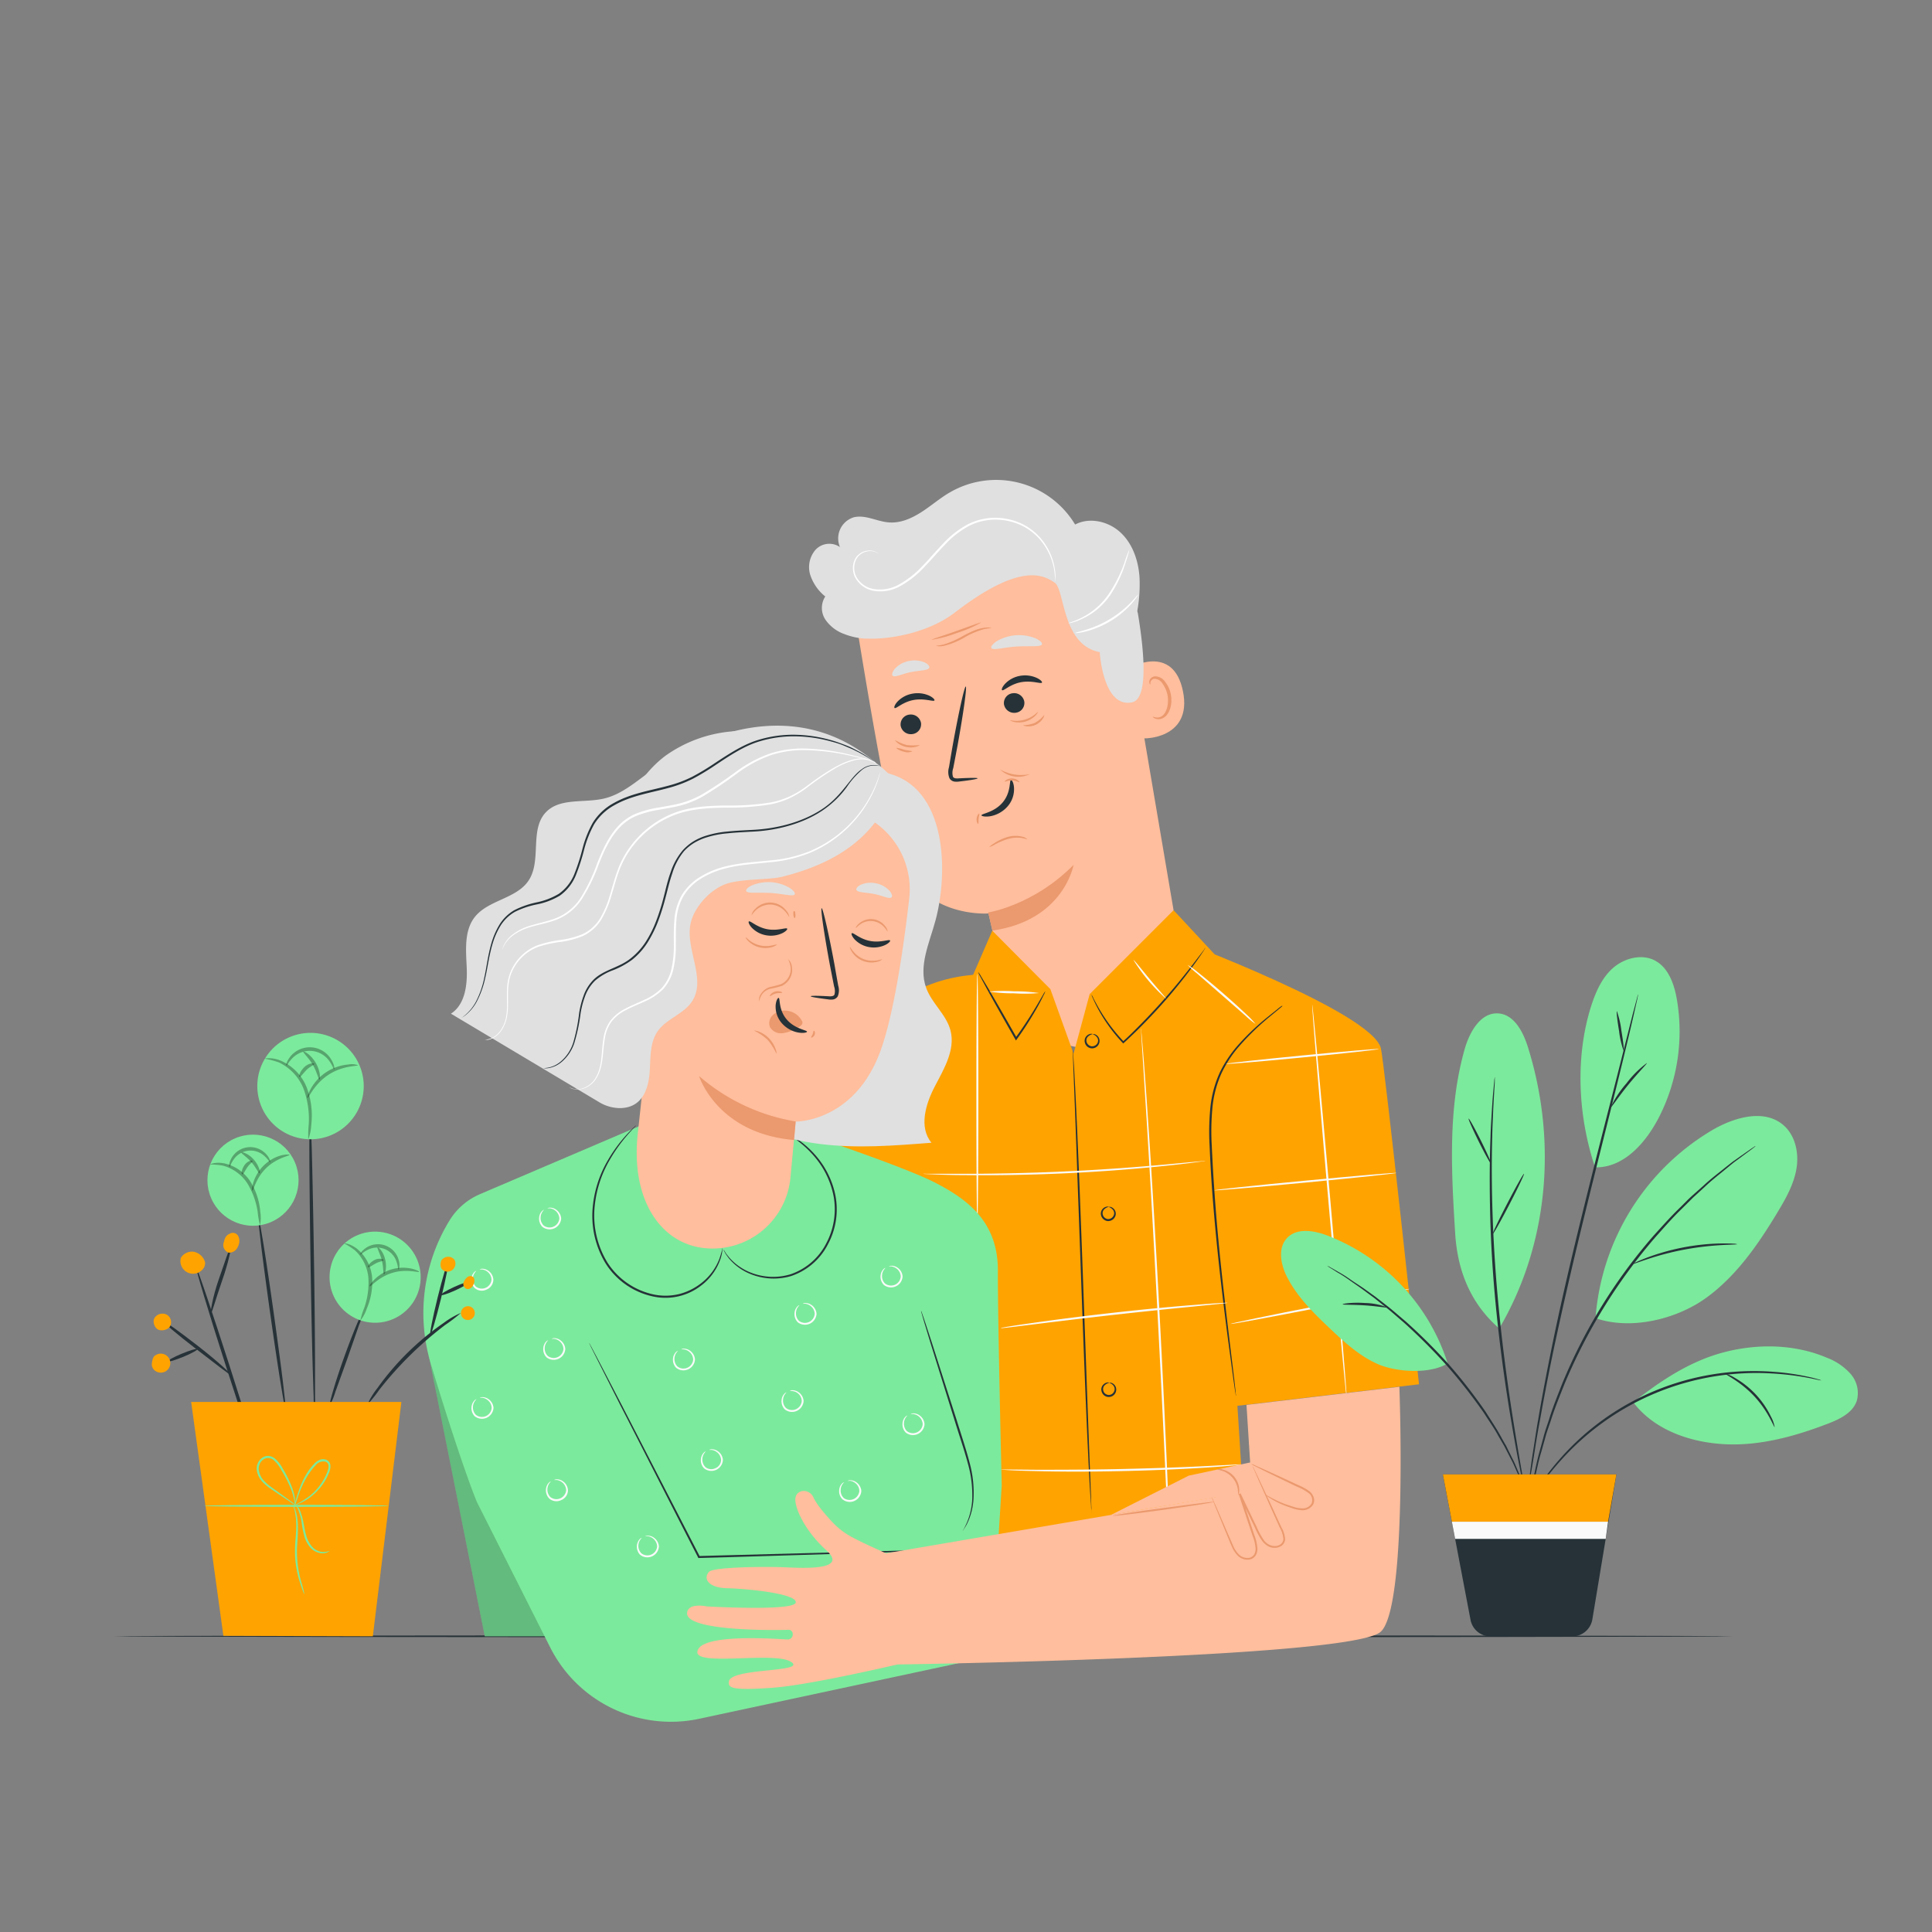 <?xml version="1.0" encoding="UTF-8"?>
<svg xmlns="http://www.w3.org/2000/svg" xmlns:xlink="http://www.w3.org/1999/xlink" xmlns:svgjs="http://svgjs.com/svgjs" id="SvgjsSvg1970" width="288" height="288" version="1.1">
  <rect width="100%" height="100%" fill="#808080" stroke="none"/>
  <defs id="SvgjsDefs1971"></defs>
  <g id="SvgjsG1972">
    <svg xmlns="http://www.w3.org/2000/svg" viewBox="0 0 500 500" width="288" height="288">
      <path fill="#263238" d="M448.48,423.47c0,.14-93.79.26-209.47.26s-209.49-.12-209.49-.26,93.77-.26,209.49-.26S448.48,423.33,448.48,423.47Z" class="color263238 svgShape"></path>
      <path fill="#ffbe9d" d="M286.08,270.94h0a23.22,23.22,0,0,1-26.44-17.73c-2-8.76-3.81-16.81-3.81-16.81s-18.84,1.46-23.35-16.66-11.19-60.58-11.19-60.58h0a64.86,64.86,0,0,1,65.33-7l3.18,1.44,15.37,90.52A23.21,23.21,0,0,1,286.08,270.94Z" class="colorffbe9d svgShape"></path>
      <path fill="#eb996e" d="M255.74,236.14s11.7-1.77,22.1-12.31c0,0-2.52,14.39-21,17Z" class="coloreb996e svgShape"></path>
      <path fill="#ffbe9d" d="M292,173c.28-.2,11.61-6.63,14.15,5.89S295.59,191.32,295.5,191,292,173,292,173Z" class="colorffbe9d svgShape"></path>
      <path fill="#eb996e" d="M298.36,185.45c.05,0,.25.11.65.2a2.22,2.22,0,0,0,1.64-.29c1.22-.75,1.91-3.08,1.52-5.35a7.37,7.37,0,0,0-1.25-3,2.6,2.6,0,0,0-2-1.34,1.13,1.13,0,0,0-1.17.86c-.1.38,0,.62,0,.65s-.31-.15-.31-.69a1.37,1.37,0,0,1,.33-.88,1.69,1.69,0,0,1,1.14-.57,3.15,3.15,0,0,1,2.67,1.48,7.48,7.48,0,0,1,1.46,3.34c.43,2.54-.38,5.16-2.09,6a2.4,2.4,0,0,1-2.06.07C298.44,185.75,298.32,185.48,298.36,185.45Z" class="coloreb996e svgShape"></path>
      <path fill="#263238" d="M233.09 187.81a2.67 2.67 0 003 2.17 2.55 2.55 0 002.27-2.86 2.67 2.67 0 00-3-2.18A2.56 2.56 0 00233.09 187.81zM231.52 183.23c.38.28 2.1-1.56 4.92-2.07s5.15.51 5.39.11c.12-.18-.32-.74-1.34-1.23a7.34 7.34 0 00-4.4-.51 7 7 0 00-3.84 2.07C231.51 182.43 231.33 183.1 231.52 183.23zM259.83 182.28a2.67 2.67 0 003 2.18 2.55 2.55 0 002.26-2.87 2.67 2.67 0 00-3-2.18A2.56 2.56 0 00259.83 182.28zM259.34 178.62c.39.28 2.1-1.56 4.93-2.07s5.15.51 5.39.11c.12-.18-.32-.74-1.35-1.22a7.32 7.32 0 00-4.39-.52 7 7 0 00-3.84 2.08C259.33 177.82 259.15 178.5 259.34 178.62zM253 201.43c0-.16-1.82-.14-4.73 0-.73.06-1.44.05-1.65-.42a3.74 3.74 0 01.08-2.23q.54-2.79 1.12-5.88c1.51-8.35 2.46-15.17 2.12-15.23s-1.83 6.67-3.34 15q-.54 3.09-1 5.89a4.24 4.24 0 00.15 2.9 1.83 1.83 0 001.38.83 5 5 0 001.25-.05C251.22 201.91 253 201.6 253 201.43zM261.64 201.85c-.47.06.09 3.12-2.12 5.78S254 210.55 254 211c0 .2.84.46 2.22.25a7.8 7.8 0 004.61-2.63 6.77 6.77 0 001.59-4.81C262.33 202.49 261.84 201.79 261.64 201.85z" class="color263238 svgShape"></path>
      <path fill="#e0e0e0" d="M256.57 167.7c.42.72 3.16-.17 6.55-.38s6.23.19 6.54-.58c.13-.36-.47-1-1.68-1.54a11.38 11.38 0 00-10 .73C256.88 166.64 256.38 167.36 256.57 167.7zM231 174.87c.62.55 2.44-.48 4.77-.94s4.39-.37 4.72-1.12c.14-.36-.29-.95-1.26-1.4a6.83 6.83 0 00-4.08-.33 6.69 6.69 0 00-3.57 2C230.91 173.89 230.76 174.6 231 174.87z" class="colore0e0e0 svgShape"></path>
      <path fill="#e0e0e0" d="M209.69,148.78a6.85,6.85,0,0,1,1.38-6.51,4.88,4.88,0,0,1,6.31-.69,5.71,5.71,0,0,1,3.56-7.7c3-.74,5.93,1.05,9,1.31s5.88-1,8.39-2.58,4.77-3.58,7.34-5.09a23.86,23.86,0,0,1,32.57,8.23c3.78-2,8.72-.81,11.83,2.13s4.56,7.3,4.84,11.56a39,39,0,0,1-.57,8.63c0,.23.11.46.15.7,1.68,10.13,2.73,22.19-1.56,23-7.49,1.51-8.32-13-8.32-13-9.87-1.86-9-16.29-11.68-18s-8.41-5.64-25.87,7.79c-6.78,5.21-16.76,6.93-22.42,6.71H224l-.17,0a17.65,17.65,0,0,1-5.33-1.18,10,10,0,0,1-4.92-3.78,5.46,5.46,0,0,1,0-5.94A11.91,11.91,0,0,1,209.69,148.78Z" class="colore0e0e0 svgShape"></path>
      <path fill="#ffffff" d="M292.26 142.22a4.38 4.38 0 01-.22 1c-.18.64-.44 1.56-.83 2.67a31.78 31.78 0 01-4 8.29 18.23 18.23 0 01-3.5 3.73 17.65 17.65 0 01-3.55 2.2 15.23 15.23 0 01-2.63 1 3.23 3.23 0 01-1 .18c0-.09 1.41-.41 3.49-1.47a18.83 18.83 0 006.79-5.9 36.53 36.53 0 004.13-8.11A36.15 36.15 0 01292.26 142.22zM294.57 153.89s-.11.26-.39.67a17.89 17.89 0 01-1.31 1.65 23.44 23.44 0 01-5.33 4.44 24 24 0 01-6.38 2.73 17 17 0 01-2.06.41c-.5.06-.77.08-.78 0s1.06-.28 2.74-.81A27.53 27.53 0 00292.6 156C293.83 154.7 294.5 153.84 294.57 153.89zM227.46 143.33s-.23-.17-.71-.4a3.89 3.89 0 00-2.26-.24 4 4 0 00-2.86 2 5 5 0 000 4.6 6.33 6.33 0 004.61 3.17 10.08 10.08 0 006.48-1.23 24.27 24.27 0 005.88-4.61c1.84-1.86 3.59-4 5.54-6a24.25 24.25 0 016.47-5 15.59 15.59 0 017.46-1.61 16.17 16.17 0 016.7 1.69 15.2 15.2 0 014.7 3.76 16 16 0 013.53 7.88 10.85 10.85 0 01.06 3.19 22.45 22.45 0 00-.26-3.15 16.07 16.07 0 00-3.61-7.68 14.92 14.92 0 00-4.62-3.61 15.79 15.79 0 00-6.52-1.6 15.07 15.07 0 00-7.21 1.59 24 24 0 00-6.33 4.93c-1.93 2-3.68 4.09-5.54 6a25 25 0 01-6 4.68 10.57 10.57 0 01-6.78 1.23 6.72 6.72 0 01-4.86-3.44 5.34 5.34 0 010-4.9 4.22 4.22 0 013.09-2.06 3.82 3.82 0 012.34.35A2.23 2.23 0 01227.46 143.33z" class="colorfff svgShape"></path>
      <path fill="#eb996e" d="M268.62 184.21c.05 0-.14.47-.66 1a6 6 0 01-5.46 1.64c-.74-.17-1.14-.42-1.12-.48a7.78 7.78 0 007.24-2.18zM270.23 185.06c.06 0 0 .4-.34.92a4.5 4.5 0 01-4.11 2c-.61-.06-.95-.24-.94-.3a8.6 8.6 0 003-.61A8.49 8.49 0 00270.23 185.06zM238 192.8c0 .06-.3.28-.91.46a5.52 5.52 0 01-2.47.07 5.41 5.41 0 01-2.26-1c-.51-.39-.73-.72-.68-.77a13 13 0 003 1.26A13.15 13.15 0 00238 192.8zM236.07 194.47a3 3 0 01-2.16.06c-1.19-.26-2-.87-1.92-1a9.83 9.83 0 012 .49C235.13 194.28 236.06 194.32 236.07 194.47zM263.82 202.42c-.1.11-.83-.41-1.87-.44s-1.81.41-1.9.29.11-.25.44-.46a2.81 2.81 0 011.48-.35 2.75 2.75 0 011.44.47C263.73 202.16 263.86 202.37 263.82 202.42zM266.54 200.34a6.84 6.84 0 01-7.73-1.21 11.09 11.09 0 007.73 1.21zM253.14 213.21c-.13 0-.48-.56-.39-1.38s.57-1.35.68-1.27-.09.63-.16 1.32S253.28 213.16 253.14 213.21zM265.88 217.21c0 .07-.57-.19-1.49-.34a8.48 8.48 0 00-3.57.27 18.5 18.5 0 00-3.37 1.43 5.26 5.26 0 01-1.41.63c0-.06.42-.43 1.23-.95a13 13 0 013.41-1.61 7.28 7.28 0 013.79-.13A2.69 2.69 0 01265.88 217.21zM256.55 162.53c0 .1-.86 0-2.16.37a21.3 21.3 0 00-4.85 2.11 19.76 19.76 0 01-5 2.07 5.08 5.08 0 01-2.25.09c0-.1.86-.08 2.16-.45a24.33 24.33 0 004.83-2.17c.92-.5 1.82-.94 2.67-1.3a10.7 10.7 0 012.34-.71 5.76 5.76 0 01.94-.12 3.35 3.35 0 01.71 0C256.35 162.46 256.56 162.49 256.55 162.53zM253.91 161.11a30.55 30.55 0 01-6.24 2.69 31.52 31.52 0 01-6.56 1.77c0-.15 2.86-1 6.39-2.26S253.85 161 253.91 161.11z" class="coloreb996e svgShape"></path>
      <path fill="#ffa300" d="M305,243.33s49.9,18.6,52.36,27.92c.89,3.38,9.88,87,9.88,87l-47,5.57,3.76,59.64-63.09,0H213.53v-134S220,255,251.84,252.29c3.85-.33,26,20.39,26,20.39Z" class="color455a64 svgShape"></path>
      <polygon fill="#ffa300" points="277.84 272.68 282.01 257.27 303.72 235.56 314.33 246.97 292 276.45 277.84 272.68" class="color455a64 svgShape"></polygon>
      <polyline fill="#ffa300" points="251.84 252.29 256.8 240.86 271.84 256 277.84 272.68 263.82 276.45 249.17 253.68" class="color455a64 svgShape"></polyline>
      <path fill="#263238" d="M311.94 245.3s-.07.15-.23.42-.46.7-.76 1.16c-.67 1-1.66 2.41-2.95 4.13a137 137 0 01-10.87 12.76c-2.14 2.24-4.27 4.3-6.26 6.12l-.17.17-.17-.18a42 42 0 01-6.32-8.72c-.63-1.17-1.08-2.12-1.36-2.78a6.14 6.14 0 01-.39-1 5.1 5.1 0 01.53 1c.33.64.81 1.56 1.47 2.7a46.22 46.22 0 006.42 8.54h-.34c2-1.83 4.08-3.9 6.22-6.13a161.19 161.19 0 0010.94-12.63c1.33-1.68 2.36-3.07 3.09-4l.83-1.1C311.82 245.41 311.93 245.28 311.94 245.3zM253.13 251.55a6 6 0 01.76 1.12l1.89 3.15c1.57 2.68 3.72 6.39 6.06 10.5l1.34 2.35-.43 0c2.41-3.3 4.32-6.35 5.64-8.57.61-1.05 1.13-1.92 1.53-2.62a5.29 5.29 0 01.6-.94 4.38 4.38 0 01-.43 1c-.31.65-.78 1.57-1.4 2.71a85.35 85.35 0 01-5.53 8.7l-.23.33-.2-.35-1.34-2.35c-2.34-4.12-4.44-7.85-5.93-10.57l-1.75-3.24A7.09 7.09 0 01253.13 251.55zM282.46 391.43a1.44 1.44 0 010-.31c0-.23-.05-.53-.08-.91 0-.83-.13-2-.22-3.5-.19-3-.42-7.45-.67-12.89-.51-10.89-1.09-25.94-1.69-42.56s-1.14-31.65-1.54-42.57c-.21-5.42-.38-9.82-.5-12.9-.05-1.5-.1-2.67-.13-3.51 0-.38 0-.68 0-.91a1.43 1.43 0 010-.31 1.44 1.44 0 010 .31c0 .23.05.53.08.91.05.83.13 2 .23 3.5.18 3 .41 7.45.66 12.89.51 10.89 1.09 25.94 1.69 42.57s1.14 31.64 1.54 42.56c.21 5.42.38 9.82.5 12.9.05 1.5.1 2.67.13 3.51 0 .38 0 .68 0 .91A1.43 1.43 0 01282.46 391.43zM331.93 260.31s-.06.08-.2.2l-.62.53-2.42 2a67 67 0 00-8.27 8.05 31 31 0 00-4.3 6.67 28.23 28.23 0 00-2.33 8.76 66.05 66.05 0 00-.18 10.1c.16 3.52.36 7.15.62 10.87 1 14.9 2.65 28.32 3.8 38 .58 4.83 1.06 8.75 1.39 11.5.15 1.33.27 2.38.35 3.13 0 .34.06.61.08.82a.86.86 0 010 .28 1 1 0 01-.06-.27c0-.21-.08-.48-.13-.81-.11-.75-.26-1.8-.45-3.12-.38-2.75-.9-6.67-1.55-11.49-1.25-9.7-2.91-23.13-4-38-.26-3.73-.46-7.37-.61-10.89a64.44 64.44 0 01.21-10.17 28.61 28.61 0 012.42-8.9 31.63 31.63 0 014.4-6.72 63 63 0 018.43-8c1.07-.86 1.91-1.51 2.48-2l.66-.49zM287 312.35s.16-.06.44 0a1.83 1.83 0 011 .73 1.8 1.8 0 01.13 1.83 2 2 0 01-1.95 1.1 2 2 0 01-1.67-1.49 1.83 1.83 0 011.6-2.26c.29 0 .44.05.44.08a2.45 2.45 0 00-1.27.68 1.43 1.43 0 00-.31 1.37 1.54 1.54 0 001.27 1.1 1.56 1.56 0 001.47-.81 1.39 1.39 0 000-1.4C287.63 312.5 286.94 312.43 287 312.35zM282.84 267.64s.16-.06.44 0a1.84 1.84 0 011.1 2.55 1.92 1.92 0 01-3.62-.38 1.78 1.78 0 01.5-1.76 1.88 1.88 0 011.1-.51c.29 0 .44.05.44.08a2.61 2.61 0 00-1.27.69 1.42 1.42 0 00-.31 1.37 1.57 1.57 0 001.27 1.1A1.6 1.6 0 00284 270a1.44 1.44 0 000-1.41C283.49 267.79 282.8 267.72 282.84 267.64zM287.16 357.87s.16-.07.44 0a1.84 1.84 0 011.1 2.55 1.92 1.92 0 01-3.62-.38 1.76 1.76 0 01.5-1.75 1.84 1.84 0 011.1-.52c.29 0 .44.05.44.08a2.57 2.57 0 00-1.27.69 1.4 1.4 0 00-.31 1.37 1.47 1.47 0 002.74.29 1.41 1.41 0 000-1.41C287.81 358 287.12 358 287.16 357.87z" class="color263238 svgShape"></path>
      <path fill="#fafafa" d="M364.88 333.56c0 .14-10.35 2.29-23.18 4.8s-23.25 4.42-23.28 4.28 10.35-2.29 23.18-4.8S364.85 333.42 364.88 333.56zM361.45 303.55c0 .14-10.54 1.26-23.58 2.5s-23.62 2.14-23.63 2 10.54-1.26 23.58-2.5S361.44 303.41 361.45 303.55zM356.91 271.49c0 .14-8.85 1.12-19.8 2.18s-19.85 1.8-19.86 1.66 8.85-1.12 19.81-2.18S356.9 271.34 356.91 271.49z" class="colorfafafa svgShape"></path>
      <path fill="#fafafa" d="M348.51 361.67c-.15 0-2.26-22.73-4.72-50.79s-4.33-50.82-4.19-50.83 2.25 22.72 4.71 50.79S348.65 361.65 348.51 361.67zM312 300.42a5.57 5.57 0 01-.73.13l-2.12.29c-1.84.25-4.5.56-7.8.9-6.59.69-15.72 1.46-25.83 1.92s-19.27.54-25.9.46c-3.31 0-6-.11-7.84-.18l-2.14-.1a4.89 4.89 0 01-.74-.06 4 4 0 01.75 0h10c6.62 0 15.77-.15 25.87-.61s19.22-1.17 25.82-1.77l7.81-.73 2.13-.19A3.45 3.45 0 01312 300.42zM317.68 337.18a2.59 2.59 0 01-.6.1l-1.71.19-6.3.64c-5.32.52-12.66 1.26-20.77 2.17s-15.43 1.8-20.74 2.46l-6.28.77-1.71.19a3.83 3.83 0 01-.6 0 2.11 2.11 0 01.58-.14l1.7-.29c1.48-.24 3.62-.56 6.26-.93 5.3-.76 12.62-1.71 20.74-2.62s15.46-1.59 20.79-2c2.67-.22 4.82-.38 6.32-.47l1.72-.09A2.3 2.3 0 01317.68 337.18zM321.25 379a3 3 0 01-.63.1l-1.8.19c-1.57.15-3.84.34-6.66.52-5.62.37-13.4.72-22 .91s-16.38.17-22 0c-2.82-.05-5.09-.14-6.67-.22l-1.81-.12a2.91 2.91 0 01-.63-.07 2.63 2.63 0 01.64 0h1.81l6.67.06c5.63 0 13.41 0 22-.19s16.36-.48 22-.76l6.66-.35 1.81-.09A2.6 2.6 0 01321.25 379z" class="colorfafafa svgShape"></path>
      <path fill="#fafafa" d="M303.46 425.59a2.64 2.64 0 010-.41c0-.3 0-.7-.06-1.21 0-1.09-.1-2.65-.18-4.65-.17-4.06-.4-9.89-.69-17.09-.59-14.43-1.52-34.36-2.65-56.37s-2.27-41.93-3.15-56.35c-.46-7.19-.82-13-1.08-17.07-.13-2-.22-3.55-.29-4.64 0-.51-.05-.91-.07-1.21a2.12 2.12 0 010-.41 2.26 2.26 0 01.06.41c0 .29.06.69.11 1.2.09 1.09.22 2.65.39 4.64.32 4 .76 9.85 1.24 17.06 1 14.41 2.17 34.33 3.31 56.35s2 41.94 2.5 56.38c.26 7.21.43 13.06.52 17.09 0 2 .07 3.56.09 4.66 0 .51 0 .91 0 1.21A1.85 1.85 0 01303.46 425.59zM252.94 316.38c-.15 0-.26-14.4-.26-32.17s.11-32.17.26-32.17.26 14.4.26 32.17S253.08 316.38 252.94 316.38zM301.75 258.44a45.2 45.2 0 01-8.41-10c.12-.09 1.92 2.2 4.24 5S301.85 258.33 301.75 258.44zM324.93 265a21.53 21.53 0 01-2.64-2.17l-6.2-5.41L309.86 252a24.76 24.76 0 01-2.52-2.3 21 21 0 012.76 2c1.65 1.31 3.9 3.16 6.33 5.27s4.58 4.07 6.11 5.53A21.52 21.52 0 01324.93 265zM268.93 257a40.38 40.38 0 01-6.48.07 40.43 40.43 0 01-6.47-.45 41.83 41.83 0 016.48-.07A41.87 41.87 0 01268.93 257z" class="colorfafafa svgShape"></path>
      <polygon fill="#7cea9c" points="111.07 351.27 125.46 423.47 153.55 423.47 111.07 351.27" class="colorff725e svgShape"></polygon>
      <polygon points="111.07 351.27 125.46 423.47 153.55 423.47 111.07 351.27" opacity=".2" fill="#000000" class="color000 svgShape"></polygon>
      <path fill="#7cea9c" d="M123.4,388.68s-3.89-9.25-11.68-35a45.78,45.78,0,0,1,4.66-37.89,17.13,17.13,0,0,1,7.83-6.74l45.91-19.61,35.59,3.06s27.58,9.11,36.14,13.49,16.45,10.22,16.4,22.87,1,55.48,1,55.48l-2.74,44.29L181,444.81a35,35,0,0,1-38.62-18.48Z" class="colorff725e svgShape"></path>
      <path fill="#263238" d="M258.25,400.77l-.36,0-1.06.05-4.06.17-15,.5L188.47,403l-7.58.21h-.16l-.07-.15c-8-15.6-15-29.44-20.13-39.42l-5.94-11.77L153,348.7l-.4-.83a1.07,1.07,0,0,1-.12-.29,2.31,2.31,0,0,1,.17.27l.44.81,1.66,3.15c1.45,2.77,3.52,6.75,6.09,11.69l20.28,39.34-.24-.14,7.58-.21,49.34-1.32,15-.35,4.07-.06h1.06Z" class="color263238 svgShape"></path>
      <path fill="#263238" d="M249.13 396.22s.45-.7 1.06-2.07a17.54 17.54 0 001.42-6.13 30.09 30.09 0 00-1.13-9.28c-.91-3.42-2.19-7.13-3.4-11.05-2.44-7.82-4.64-14.89-6.26-20.09-.76-2.53-1.39-4.6-1.84-6.11-.19-.68-.35-1.23-.48-1.67a3.38 3.38 0 01-.13-.59 2.45 2.45 0 01.23.56l.57 1.64c.5 1.5 1.17 3.55 2 6.06 1.66 5.18 3.91 12.24 6.41 20 1.21 3.92 2.47 7.63 3.36 11.09a29.13 29.13 0 011 9.43 16.83 16.83 0 01-1.59 6.19 12.26 12.26 0 01-.88 1.51A2.33 2.33 0 01249.13 396.22zM187 322.9a6.7 6.7 0 01-.07.8 6.12 6.12 0 01-.17 1 8.4 8.4 0 01-.37 1.29 14.44 14.44 0 01-5 6.76 15 15 0 01-12 2.85A19.25 19.25 0 01156.75 327a23.72 23.72 0 01-3.32-14.9 29.29 29.29 0 013.94-11.92 37.74 37.74 0 015.06-6.8c.69-.74 1.24-1.28 1.63-1.64a3.31 3.31 0 01.61-.52 7.91 7.91 0 01-.54.6c-.36.38-.89.94-1.55 1.69a40.63 40.63 0 00-4.89 6.85 29.47 29.47 0 00-3.78 11.78 23.34 23.34 0 003.28 14.58 18.88 18.88 0 0012.18 8.33 15 15 0 006.55-.19 15.35 15.35 0 005.17-2.49 14.57 14.57 0 005.06-6.53A23.52 23.52 0 00187 322.9zM204.42 293.71a2.86 2.86 0 01.6.3c.39.21.94.56 1.63 1a24.64 24.64 0 015.14 4.86 22.47 22.47 0 014.41 9.48A19.06 19.06 0 01214.28 322a16.61 16.61 0 01-9.61 8.26 15.92 15.92 0 01-10.4-.53 14.07 14.07 0 01-5.7-4.15l-.65-.9c-.18-.26-.3-.51-.41-.7a3.58 3.58 0 01-.3-.6 3 3 0 01.39.54c.12.18.25.42.44.67l.69.86a14.37 14.37 0 005.68 3.94 15.69 15.69 0 0010.12.41 16.19 16.19 0 009.29-8 18.79 18.79 0 001.91-12.25 22.3 22.3 0 00-4.24-9.35 26.44 26.44 0 00-5-4.92C205.2 294.21 204.39 293.76 204.42 293.71z" class="color263238 svgShape"></path>
      <path fill="#fafafa" d="M124.15 328.51s.2-.14.61-.16a2.78 2.78 0 011.65.54 3 3 0 011.27 2.26 2.77 2.77 0 01-1.76 2.59 2.8 2.8 0 01-3.11-.43 3 3 0 01-.82-2.46 2.77 2.77 0 01.71-1.58c.29-.3.52-.37.53-.35s-.15.17-.37.48a2.82 2.82 0 00.28 3.56 2.52 2.52 0 004.06-1.8 2.72 2.72 0 00-1-2 2.8 2.8 0 00-1.44-.62C124.38 328.51 124.16 328.56 124.15 328.51zM141.69 312.69s.2-.13.62-.15a2.72 2.72 0 011.65.54 3 3 0 011.27 2.25 3 3 0 01-4.88 2.16 3 3 0 01-.81-2.45 2.68 2.68 0 01.71-1.59c.29-.29.51-.37.52-.35s-.15.17-.37.48a2.89 2.89 0 00-.5 1.49 2.73 2.73 0 00.78 2.07 2.53 2.53 0 004.07-1.8 2.74 2.74 0 00-1-2 2.83 2.83 0 00-1.43-.63C141.92 312.7 141.7 312.74 141.69 312.69zM176.33 349.19s.2-.14.61-.16a2.78 2.78 0 011.65.54 3 3 0 011.27 2.26A3 3 0 01175 354a3 3 0 01-.82-2.46 2.77 2.77 0 01.71-1.58c.29-.3.52-.37.53-.35s-.15.17-.37.48a2.73 2.73 0 00-.5 1.48 2.7 2.7 0 00.78 2.08 2.52 2.52 0 004.06-1.8 2.68 2.68 0 00-1-2 2.83 2.83 0 00-1.44-.63C176.56 349.19 176.34 349.24 176.33 349.19zM207.78 337.38a1 1 0 01.62-.15 2.69 2.69 0 011.65.53 3 3 0 011.27 2.26 3 3 0 01-4.88 2.16 3 3 0 01-.81-2.46 2.65 2.65 0 01.71-1.58c.29-.3.51-.37.53-.35s-.16.17-.38.48a2.85 2.85 0 00-.49 1.48 2.69 2.69 0 00.77 2.08 2.53 2.53 0 004.07-1.8 2.67 2.67 0 00-1-2 2.83 2.83 0 00-1.43-.63C208 337.38 207.79 337.43 207.78 337.38zM204.43 359.94a1 1 0 01.62-.16 2.78 2.78 0 011.65.54 3 3 0 011.27 2.26 3 3 0 01-4.88 2.16 3 3 0 01-.81-2.46 2.65 2.65 0 01.71-1.58c.29-.3.52-.37.53-.35s-.16.17-.38.48a2.82 2.82 0 00-.49 1.48 2.69 2.69 0 00.77 2.08 2.53 2.53 0 004.07-1.8 2.65 2.65 0 00-1-2A2.8 2.8 0 00205 360C204.66 359.94 204.44 360 204.43 359.94zM235.73 365.93s.2-.14.61-.16a2.75 2.75 0 011.65.54 3 3 0 011.28 2.26 3 3 0 01-4.88 2.16 3 3 0 01-.81-2.46 2.71 2.71 0 01.7-1.58c.3-.3.52-.37.53-.35s-.15.17-.37.48a2.82 2.82 0 00-.5 1.48 2.71 2.71 0 00.78 2.08 2.53 2.53 0 004.07-1.8 2.76 2.76 0 00-1-2 2.8 2.8 0 00-1.43-.62C236 365.93 235.74 366 235.73 365.93zM219.37 383.24s.2-.14.62-.16a2.78 2.78 0 011.65.54 3 3 0 011.27 2.25A3 3 0 01218 388a3 3 0 01-.81-2.45 2.68 2.68 0 01.71-1.59c.29-.29.51-.37.52-.35s-.15.17-.37.48a2.81 2.81 0 00-.49 1.49 2.71 2.71 0 00.77 2.08 2.54 2.54 0 004.07-1.81 2.67 2.67 0 00-1-2 2.83 2.83 0 00-1.43-.63C219.6 383.24 219.38 383.28 219.37 383.24zM230.06 327.72s.19-.14.61-.15a2.69 2.69 0 011.65.53 3 3 0 011.27 2.26 3 3 0 01-4.87 2.16 3 3 0 01-.82-2.46 2.71 2.71 0 01.71-1.58c.29-.3.52-.37.53-.35s-.15.17-.37.48a2.76 2.76 0 00-.5 1.48 2.7 2.7 0 00.78 2.08 2.52 2.52 0 004.06-1.8 2.68 2.68 0 00-1-2 2.86 2.86 0 00-1.44-.63C230.28 327.72 230.07 327.77 230.06 327.72zM183.56 375.22s.2-.14.61-.16a2.78 2.78 0 011.65.54 3 3 0 011.27 2.25 3 3 0 01-4.87 2.16 3 3 0 01-.82-2.45 2.74 2.74 0 01.71-1.58 1.1 1.1 0 01.53-.36s-.15.18-.37.48a2.8 2.8 0 00-.5 1.49 2.71 2.71 0 00.78 2.08 2.38 2.38 0 002.57.31 2.35 2.35 0 001.49-2.11 2.72 2.72 0 00-1-2 2.83 2.83 0 00-1.44-.63C183.79 375.22 183.57 375.27 183.56 375.22zM142.76 346.47s.2-.14.62-.16a2.74 2.74 0 011.64.54 3 3 0 011.28 2.25 3 3 0 01-4.88 2.16 3 3 0 01-.81-2.45 2.74 2.74 0 01.7-1.59c.3-.29.52-.37.53-.35s-.15.17-.37.48a2.89 2.89 0 00-.5 1.49 2.73 2.73 0 00.78 2.07 2.53 2.53 0 004.07-1.8 2.74 2.74 0 00-1-2 2.83 2.83 0 00-1.43-.63C143 346.47 142.77 346.51 142.76 346.47zM143.46 383s.2-.14.61-.16a2.76 2.76 0 011.65.54 3 3 0 011.27 2.26 2.77 2.77 0 01-1.76 2.59 2.8 2.8 0 01-3.11-.43 3.07 3.07 0 01-.82-2.46 2.77 2.77 0 01.71-1.58c.3-.3.52-.37.53-.35s-.15.17-.37.48a2.82 2.82 0 00-.5 1.48 2.71 2.71 0 00.78 2.08 2.53 2.53 0 004.07-1.8 2.76 2.76 0 00-1-2 2.8 2.8 0 00-1.44-.62C143.69 383 143.47 383.08 143.46 383zM124.19 361.73s.2-.14.61-.16a2.76 2.76 0 011.65.54 3 3 0 011.27 2.25 3 3 0 01-4.87 2.16 3 3 0 01-.82-2.45 2.81 2.81 0 01.71-1.59c.29-.29.52-.37.53-.35s-.15.17-.37.48a2.8 2.8 0 00-.5 1.49 2.69 2.69 0 00.78 2.07 2.52 2.52 0 004.06-1.8 2.7 2.7 0 00-1-2 2.83 2.83 0 00-1.44-.63C124.42 361.73 124.2 361.77 124.19 361.73zM167 397.58s.2-.13.61-.15a2.7 2.7 0 011.65.54 3 3 0 011.27 2.25 3 3 0 01-4.87 2.16 3 3 0 01-.82-2.45 2.81 2.81 0 01.71-1.59c.29-.29.52-.37.53-.35s-.15.17-.37.48a2.8 2.8 0 00-.5 1.49A2.69 2.69 0 00166 402a2.52 2.52 0 004.06-1.8 2.7 2.7 0 00-1-2 2.83 2.83 0 00-1.44-.63C167.21 397.59 167 397.63 167 397.58z" class="colorfafafa svgShape"></path>
      <path fill="#e0e0e0" d="M229.25,200c16.05,3.58,16.16,26,12.86,38.2-1.56,5.79-4.48,11.85-2.41,17.48,1.46,4,5.21,6.89,6.29,11,1.3,5-1.69,9.95-4.08,14.52s-4.14,10.56-.85,14.54c-9.61.76-19.3,1.52-28.86.32s-19.12-4.49-26.28-10.94" class="colore0e0e0 svgShape"></path>
      <path fill="#e0e0e0" d="M233.12,245.41c15-22.56,3.16-40.07-5.32-47.12-5.06-4.2-11.62-6.07-18.06-7.39a69.84,69.84,0,0,0-19.32-1.68,34.6,34.6,0,0,0-18.13,6.32c-9.23,6.89-13.2,18.84-14.52,30.28a90.35,90.35,0,0,0,4.42,40.09,9.61,9.61,0,0,0,2.62,4.45c1.35,1.09,3.58,1.3,4.73,0" class="colore0e0e0 svgShape"></path>
      <path fill="#ffbe9d" d="M182.23,323c-11.12-1.2-19-12.31-17.19-29.45l9.37-87.05-.65,6a7,7,0,0,1,7.44-5.89l34.71,2.53a21.06,21.06,0,0,1,19.39,23.45c-1.53,13.23-3.92,29.33-7.23,38.81-6.65,19.08-22.15,18.87-22.15,18.87l-1.35,14.46A20.24,20.24,0,0,1,182.23,323Z" class="colorffbe9d svgShape"></path>
      <path fill="#263238" d="M220.44 241.52c.38-.27 2 1.48 4.74 2s4.94-.51 5.17-.13c.12.17-.3.71-1.28 1.18a7 7 0 01-4.22.52 6.74 6.74 0 01-3.69-2C220.44 242.28 220.26 241.64 220.44 241.52zM193.81 238.47c.37-.27 2 1.48 4.73 2s4.94-.51 5.18-.13c.11.17-.31.71-1.29 1.18a7 7 0 01-4.21.52 6.74 6.74 0 01-3.7-2C193.8 239.23 193.63 238.59 193.81 238.47zM209.82 257.83c0-.16 1.75-.15 4.54 0 .71.06 1.39 0 1.59-.41a3.62 3.62 0 00-.09-2.14q-.53-2.69-1.1-5.63c-1.49-8-2.44-14.56-2.12-14.61s1.8 6.39 3.29 14.4q.52 3 1 5.65a4.07 4.07 0 01-.13 2.78 1.76 1.76 0 01-1.32.81 4.66 4.66 0 01-1.21-.05C211.51 258.28 209.8 258 209.82 257.83z" class="color263238 svgShape"></path>
      <path fill="#eb996e" d="M205.92 290.23a50.78 50.78 0 01-25-11.75s4.6 14.85 24.58 16.55zM207.5 264.15a5 5 0 00-4.05-2.6 4.52 4.52 0 00-3.38 1.1 2.85 2.85 0 00-.79 3.19 3.31 3.31 0 003.39 1.53 10.27 10.27 0 003.83-1.44 2.92 2.92 0 00.92-.66.94.94 0 00.18-1" class="coloreb996e svgShape"></path>
      <path fill="#263238" d="M201.51,258.26c.44.06-.08,3,2.06,5.54s5.33,2.78,5.28,3.2c0,.19-.8.44-2.13.24a7.46,7.46,0,0,1-4.44-2.5,6.49,6.49,0,0,1-1.54-4.61C200.85,258.88,201.31,258.21,201.51,258.26Z" class="color263238 svgShape"></path>
      <path fill="#e0e0e0" d="M205.68 231.44c-.4.68-3.05-.15-6.29-.34s-6 .21-6.28-.52c-.13-.35.44-1 1.6-1.49a11 11 0 019.58.65C205.37 230.42 205.85 231.11 205.68 231.44zM230.74 232.23c-.58.53-2.33-.45-4.57-.88s-4.22-.33-4.55-1.06c-.13-.34.28-.91 1.21-1.34a6.54 6.54 0 013.92-.34 6.44 6.44 0 013.43 1.9C230.86 231.28 231 232 230.74 232.23z" class="colore0e0e0 svgShape"></path>
      <path fill="#e0e0e0" d="M225.82,196.73c-17.13-14.06-38.89-10.21-57,2.54-4,2.81-7.77,6.29-12.53,7.4-5.14,1.2-11.45-.26-15.06,3.59-4.22,4.5-1,12.48-4.43,17.62-3.14,4.74-10.44,5-13.94,9.46-2.74,3.52-2.29,8.45-2.08,12.91s-.33,9.67-4.08,12.09l38.2,22.8a10.61,10.61,0,0,0,5.64,1.64c6-.13,7.4-5.43,7.64-10,.18-3.4.08-7.06,2-9.86,2.29-3.3,6.87-4.49,9-7.89,3.79-6-2.34-14.06-.24-20.85,1.33-4.26,5.64-8.69,10-9.73s10.4-.76,13.5-1.55c9.85-2.48,19.54-6.94,25.42-16.06a10.76,10.76,0,0,0-2-14.12Z" class="colore0e0e0 svgShape"></path>
      <path fill="#ffffff" d="M226.73,197.59a1.21,1.21,0,0,1-.32-.16,6,6,0,0,0-.94-.45,7,7,0,0,0-3.95-.31,19.43,19.43,0,0,0-5.84,2.47,69.64,69.64,0,0,0-7,4.83,25.34,25.34,0,0,1-4.26,2.57,22,22,0,0,1-5.13,1.65,68.61,68.61,0,0,1-11.81.82c-4.14.09-8.56.28-12.78,1.86a25,25,0,0,0-11,8.2,23.72,23.72,0,0,0-3.41,6.13c-.82,2.17-1.39,4.4-2.06,6.57a25.93,25.93,0,0,1-2.61,6.19,11.08,11.08,0,0,1-4.8,4.29,23.29,23.29,0,0,1-5.93,1.54A31.6,31.6,0,0,0,139.4,245a12.05,12.05,0,0,0-7.05,6.84c-1.17,2.92-.82,5.85-.89,8.33a15.85,15.85,0,0,1-.36,3.49,9.41,9.41,0,0,1-1.15,2.72,5.85,5.85,0,0,1-3.09,2.58,2.56,2.56,0,0,1-.6.14,1.43,1.43,0,0,1-.44,0h-.36a7.23,7.23,0,0,0,1.37-.28,5.8,5.8,0,0,0,3-2.59,9,9,0,0,0,1.08-2.67,16.63,16.63,0,0,0,.31-3.43c0-1.25-.06-2.58,0-4a13.52,13.52,0,0,1,.85-4.45,12.42,12.42,0,0,1,7.25-7.12,31.72,31.72,0,0,1,5.62-1.28,23.62,23.62,0,0,0,5.81-1.52,10.62,10.62,0,0,0,4.58-4.12,25.73,25.73,0,0,0,2.54-6.08c.66-2.15,1.23-4.4,2.07-6.6a24,24,0,0,1,3.48-6.27,25.41,25.41,0,0,1,11.2-8.36c4.32-1.61,8.8-1.78,12.95-1.86a68.52,68.52,0,0,0,11.74-.77,21.89,21.89,0,0,0,5.05-1.58,25.77,25.77,0,0,0,4.2-2.51c5-3.79,9.44-6.57,13-7.2a6.89,6.89,0,0,1,4,.41,4.86,4.86,0,0,1,.93.51Z" class="colorfff svgShape"></path>
      <path fill="#263238" d="M227.8,198.29s-.45-.12-1.3-.17a5.11,5.11,0,0,0-3.44,1.14,21.43,21.43,0,0,0-3.9,4.41,25,25,0,0,1-5.59,5.58c-4.76,3.47-11.68,5.73-19.41,6-1.93.12-3.9.2-5.9.42a24.89,24.89,0,0,0-6,1.24,14.82,14.82,0,0,0-2.81,1.35,12.59,12.59,0,0,0-2.4,2A16.36,16.36,0,0,0,174,226c-.73,2.08-1.21,4.23-1.77,6.33a57.56,57.56,0,0,1-1.93,6.13,31.14,31.14,0,0,1-2.78,5.57,18.14,18.14,0,0,1-4,4.41,21.11,21.11,0,0,1-5,2.7,15,15,0,0,0-4.5,2.64,10.8,10.8,0,0,0-2.61,4.06,23.64,23.64,0,0,0-1.15,4.38,46.12,46.12,0,0,1-1.63,7.72,10.83,10.83,0,0,1-3.32,4.92,7.06,7.06,0,0,1-3.41,1.57,4.35,4.35,0,0,1-1.31,0s.45,0,1.29-.13a7.12,7.12,0,0,0,3.3-1.63,10.63,10.63,0,0,0,3.18-4.86,46.08,46.08,0,0,0,1.53-7.68,24.32,24.32,0,0,1,1.15-4.47,11,11,0,0,1,2.69-4.23c2.6-2.49,6.53-3,9.49-5.4a17.78,17.78,0,0,0,3.91-4.31,29.37,29.37,0,0,0,2.72-5.47,55.91,55.91,0,0,0,1.91-6.08c.55-2.09,1-4.25,1.78-6.37a16.94,16.94,0,0,1,3.22-5.82,13.63,13.63,0,0,1,2.51-2.12,15.25,15.25,0,0,1,2.91-1.4,25.88,25.88,0,0,1,6.1-1.26c2-.21,4-.29,5.92-.4,7.68-.29,14.5-2.48,19.23-5.86s6.78-8,9.58-9.85a5.09,5.09,0,0,1,3.57-1.08A4.53,4.53,0,0,1,227.8,198.29Z" class="color263238 svgShape"></path>
      <path fill="#ffffff" d="M147.28,281.36a5.32,5.32,0,0,0,1.21.45,4.92,4.92,0,0,0,3.54-.73,5.88,5.88,0,0,0,1.92-1.82,9.65,9.65,0,0,0,1.25-2.91c.6-2.23.52-4.89,1-7.8a10.4,10.4,0,0,1,1.71-4.3,11,11,0,0,1,3.88-3.18c1.52-.83,3.18-1.48,4.83-2.26a14.84,14.84,0,0,0,4.59-3.05,11.13,11.13,0,0,0,2.59-5.12,27,27,0,0,0,.59-6.08c0-2.1-.06-4.25.14-6.43a15.14,15.14,0,0,1,1.86-6.39A14.12,14.12,0,0,1,181.1,227a22.86,22.86,0,0,1,5.93-2.58c4.1-1.13,8.19-1.3,12-1.72a35.2,35.2,0,0,0,10.58-2.43A31.78,31.78,0,0,0,226,204.54a18.67,18.67,0,0,0,.85-2,13,13,0,0,0,.54-1.5c.13-.38.23-.69.3-.92s.12-.32.12-.32a1.11,1.11,0,0,1-.07.33c-.06.24-.15.55-.25.94a13.59,13.59,0,0,1-.49,1.52c-.22.59-.46,1.28-.81,2a31.74,31.74,0,0,1-16.41,16.06,35.62,35.62,0,0,1-10.7,2.51c-3.83.43-7.91.61-11.92,1.74a21.85,21.85,0,0,0-5.79,2.52,13.45,13.45,0,0,0-4.52,4.54,14.65,14.65,0,0,0-1.79,6.18c-.2,2.14-.13,4.27-.15,6.38a27.13,27.13,0,0,1-.62,6.2,11.59,11.59,0,0,1-2.72,5.33,15.34,15.34,0,0,1-4.75,3.14c-1.67.77-3.32,1.41-4.82,2.22a10.57,10.57,0,0,0-3.75,3,9.66,9.66,0,0,0-1.67,4.13c-.52,2.84-.47,5.53-1.11,7.8a9.91,9.91,0,0,1-1.32,3,6.17,6.17,0,0,1-2,1.86,5.07,5.07,0,0,1-3.67.66A2.88,2.88,0,0,1,147.28,281.36Z" class="colorfff svgShape"></path>
      <path fill="#263238" d="M119.38,263.47s.43-.27,1.16-.9a12,12,0,0,0,2.6-3.27,23.46,23.46,0,0,0,2.19-6.27c.58-2.53.88-5.5,1.78-8.68a20,20,0,0,1,2-4.8,11.09,11.09,0,0,1,4-4,23.48,23.48,0,0,1,5.69-2,18.37,18.37,0,0,0,5.82-2.23,11.45,11.45,0,0,0,4-5.07,52.73,52.73,0,0,0,2.12-6.58,28,28,0,0,1,2.67-6.74,14.56,14.56,0,0,1,5.45-5.11c4.46-2.52,9.44-3.21,13.95-4.44A31.55,31.55,0,0,0,179.2,201a62.37,62.37,0,0,0,5.68-3.42c3.61-2.38,7.12-4.69,10.83-5.92a30.8,30.8,0,0,1,10.65-1.49,36.1,36.1,0,0,1,8.77,1.4c1.26.35,2.4.79,3.45,1.18s2,.83,2.79,1.27c.4.22.79.41,1.15.6l1,.59a17.39,17.39,0,0,1,1.5,1l.9.63.3.23a1.34,1.34,0,0,1-.33-.18l-.92-.6c-.4-.27-.92-.57-1.53-.92l-1-.56-1.16-.57c-.81-.43-1.77-.79-2.79-1.23s-2.18-.8-3.44-1.13a36.46,36.46,0,0,0-8.7-1.31,30.63,30.63,0,0,0-10.5,1.52c-3.64,1.23-7.1,3.52-10.7,5.92a64,64,0,0,1-5.73,3.47,32.45,32.45,0,0,1-6.54,2.47c-4.55,1.25-9.48,1.94-13.82,4.4a14.13,14.13,0,0,0-5.27,4.93,28,28,0,0,0-2.62,6.61,53.63,53.63,0,0,1-2.15,6.64,12,12,0,0,1-4.15,5.27,18.7,18.7,0,0,1-6,2.27,22.72,22.72,0,0,0-5.59,1.9,10.63,10.63,0,0,0-3.86,3.79,19.57,19.57,0,0,0-2,4.69c-.91,3.14-1.24,6.1-1.85,8.65a23.67,23.67,0,0,1-2.29,6.3,11.52,11.52,0,0,1-2.71,3.25,7,7,0,0,1-.9.63A1.74,1.74,0,0,1,119.38,263.47Z" class="color263238 svgShape"></path>
      <path fill="#eb996e" d="M201.09 244.44c0 .05-.38.38-1.17.64a6.23 6.23 0 01-3.24.12 6.29 6.29 0 01-2.88-1.5c-.6-.58-.83-1-.78-1.08s.39.33 1 .8a7.19 7.19 0 002.75 1.27 7.39 7.39 0 003 0A7.41 7.41 0 01201.09 244.44zM228.3 248.28a2.64 2.64 0 01-1.35.64 6 6 0 01-6.41-2.47c-.51-.78-.63-1.36-.57-1.38s.31.48.87 1.16a6.62 6.62 0 002.7 2 6.77 6.77 0 003.34.34C227.75 248.43 228.26 248.21 228.3 248.28zM202.44 256.91c-.05.14-.8 0-1.66.21s-1.42.75-1.53.66.34-.89 1.39-1.17S202.52 256.79 202.44 256.91zM210.63 266.76c.13-.07.44.45.18 1.07s-.85.78-.89.64.24-.41.4-.84S210.49 266.81 210.63 266.76zM200.91 272.68a14.61 14.61 0 00-2.25-3.57 14.3 14.3 0 00-3.49-2.38c0-.06.51 0 1.27.26a7.53 7.53 0 014.25 4.41C201 272.17 201 272.67 200.91 272.68zM196.43 259.16a2.91 2.91 0 01.71-2.23 4.11 4.11 0 012.13-1.49 25.82 25.82 0 002.93-.77 4.4 4.4 0 002-2 4.18 4.18 0 00.42-2.32 7.08 7.08 0 00-.67-2.14 3.16 3.16 0 011 2.1 4.39 4.39 0 01-.36 2.57 4.7 4.7 0 01-2.25 2.26 21.06 21.06 0 01-3 .76 3.83 3.83 0 00-2 1.26A6 6 0 00196.43 259.16zM204.25 237.3c-.08 0-.32-.64-1.06-1.43a5.46 5.46 0 00-3.66-1.78 5.56 5.56 0 00-3.83 1.4c-.81.72-1.11 1.36-1.19 1.32a2.88 2.88 0 01.94-1.58 5.26 5.26 0 018 .4A2.92 2.92 0 01204.25 237.3zM205.67 237.59c-.15 0-.3-.39-.34-.89s0-.92.19-.93.29.38.33.89S205.81 237.58 205.67 237.59zM229.7 241.06c-.08 0-.3-.49-.9-1.14a4.66 4.66 0 00-6.16-.71c-.73.49-1.07 1-1.14.91s.19-.59.92-1.2a4.65 4.65 0 016.66.76A2.41 2.41 0 01229.7 241.06z" class="coloreb996e svgShape"></path>
      <path fill="#ffffff" d="M130,245.9a4.72,4.72,0,0,1,.33-1.14,7.52,7.52,0,0,1,2.07-2.69,13.59,13.59,0,0,1,4.76-2.48c2-.65,4.36-1.05,6.79-2a13.64,13.64,0,0,0,6.4-5.35,45.64,45.64,0,0,0,4.21-8.85c1.3-3.2,2.74-6.68,5.36-9.53a13.13,13.13,0,0,1,4.78-3.33,27.84,27.84,0,0,1,5.78-1.54c2-.36,3.94-.66,5.81-1.16a24.63,24.63,0,0,0,5.27-2.16,103.61,103.61,0,0,0,9-6,33.56,33.56,0,0,1,8.74-4.66,27.66,27.66,0,0,1,8.52-1.3,54.85,54.85,0,0,1,12.35,1.65c1.44.33,2.54.62,3.29.82l.85.23.28.1a1.73,1.73,0,0,1-.3,0l-.86-.19-3.3-.73a58,58,0,0,0-12.3-1.47,27.45,27.45,0,0,0-8.4,1.34,33.84,33.84,0,0,0-8.6,4.64,102.91,102.91,0,0,1-9.07,6.09,25,25,0,0,1-5.38,2.21c-1.91.51-3.88.81-5.85,1.17a27,27,0,0,0-5.67,1.51,12.8,12.8,0,0,0-4.61,3.2c-2.54,2.75-4,6.17-5.28,9.36a45.18,45.18,0,0,1-4.31,8.91,14,14,0,0,1-6.62,5.46c-2.48.94-4.85,1.31-6.83,1.93a13.68,13.68,0,0,0-4.72,2.36,7.53,7.53,0,0,0-2.1,2.57C130.09,245.5,130,245.91,130,245.9Z" class="colorfff svgShape"></path>
      <path fill="#ffbe9d" d="M362.16,358.9l-39.57,4.69L324,385.83,229.3,402,224.93,400c-1.34-.62-2.82-1.34-4.47-2.21a19.32,19.32,0,0,1-5.08-3.91c-1.79-1.91-4.06-4.54-4.86-6.35-1-2.25-4.18-2.19-4.64,0s2.14,8.4,8,13.71-6.41,4.56-10.9,4.37-18.41-.13-19.52,1.21c-1.64,1.95.2,4.12,4.69,4.21s17.95,1.29,17.8,3.66-23,1.05-23,1.05-4.86-1.07-5.13,1.66c-.48,4.92,23.88,4.49,26.19,4.39,1.61-.07,1.54,2.52-.19,2.5s-22.8-1.81-23.34,3.19c-.41,3.84,20.05-.17,24.26,2.62s-15.86,1.45-16.11,5.14c-.09,1.37,0,2.41,11.63,1.52,6.24-.48,17.91-2.84,27.6-5l4.42-1s115.24-1.62,124.79-8.26C364.38,417.39,362.16,358.9,362.16,358.9Z" class="colorffbe9d svgShape"></path>
      <path fill="#ffbe9d" d="M287.48,392.08l20.15-10.18,15.91-3.42s10.37,19.55,8.39,20.17-5.69,1.55-11-12.1c0,0,5.07,16.61,1.79,16.41s-8.08-15.46-8.08-15.46Z" class="colorffbe9d svgShape"></path>
      <path fill="#eb996e" d="M324.13,379.34a4.37,4.37,0,0,1,.39.71l1,2.09c.87,1.87,2.1,4.49,3.61,7.71.75,1.64,1.58,3.43,2.46,5.34a6.92,6.92,0,0,1,1,3.21,2.22,2.22,0,0,1-.89,1.62,3.12,3.12,0,0,1-1.8.56,3.44,3.44,0,0,1-1.85-.5,5.14,5.14,0,0,1-1.41-1.3,19.8,19.8,0,0,1-1.85-3.38c-1.13-2.33-2.29-4.74-3.47-7.21l-.73-1.51.49-.19c.82,2.51,1.63,5,2.41,7.33q.57,1.77,1.14,3.48a11.89,11.89,0,0,1,.79,3.48,3.27,3.27,0,0,1-.44,1.74,2.41,2.41,0,0,1-1.42,1.05,3.49,3.49,0,0,1-3.11-.86,7.21,7.21,0,0,1-1.66-2.48c-.39-.87-.72-1.7-1.05-2.49-1.29-3.14-2.34-5.69-3.08-7.51-.34-.85-.61-1.54-.82-2.05a5.76,5.76,0,0,1-.25-.72,3.59,3.59,0,0,1,.35.68c.22.51.52,1.17.9,2,.78,1.81,1.88,4.33,3.23,7.45.35.78.7,1.61,1.08,2.47a6.88,6.88,0,0,0,1.58,2.33,3.1,3.1,0,0,0,2.71.74,2,2,0,0,0,1.15-.86,2.8,2.8,0,0,0,.35-1.5,11,11,0,0,0-.78-3.32L323,394c-.79-2.37-1.6-4.82-2.43-7.33l.48-.19.73,1.5,3.46,7.22a18.77,18.77,0,0,0,1.79,3.29,3.53,3.53,0,0,0,2.86,1.63,2.58,2.58,0,0,0,1.52-.46,1.77,1.77,0,0,0,.72-1.28,6.84,6.84,0,0,0-.91-3c-.87-1.92-1.67-3.72-2.41-5.36-1.44-3.25-2.62-5.9-3.45-7.79l-.92-2.12A6.76,6.76,0,0,1,324.13,379.34Z" class="coloreb996e svgShape"></path>
      <path fill="#eb996e" d="M314.12 388.69c0 .15-5.8 1.06-13 2.05s-13.05 1.68-13.07 1.54 5.8-1.06 13-2S314.1 388.55 314.12 388.69zM315 380.25a2.44 2.44 0 011.45.06 5.62 5.62 0 014.26 5.12c.05.91-.14 1.45-.2 1.43a11.58 11.58 0 01-.16-1.39 6 6 0 00-4-4.81A12.13 12.13 0 01315 380.25zM327.56 386.86c.06-.1 1.59 1 4.4 2.15.7.27 1.48.54 2.33.8a9.34 9.34 0 002.72.56 2.69 2.69 0 002.43-1.27 2.29 2.29 0 00-.79-2.7 12.92 12.92 0 00-2.89-1.6l-2.84-1.36-4.8-2.33-3.22-1.61a5.93 5.93 0 01-1.15-.66 7.23 7.23 0 011.23.47l3.29 1.46 4.85 2.23 2.86 1.34a13.08 13.08 0 013 1.67 3.38 3.38 0 011 1.52 2.28 2.28 0 01-.13 1.81 3.16 3.16 0 01-2.88 1.51 9.46 9.46 0 01-2.85-.63c-.85-.28-1.64-.57-2.34-.87a19.17 19.17 0 01-3.19-1.7A5.31 5.31 0 01327.56 386.86z" class="coloreb996e svgShape"></path>
      <g fill="#000000" class="color000 svgShape">
        <path fill="#7cea9c" d="M412.92 341.13c9.11 3.18 21 .34 28.78-5.35s13.4-13.85 18.37-22.12c2.12-3.52 4.19-7.2 4.86-11.26s-.32-8.64-3.47-11.29c-4.89-4.12-12.39-2-17.95 1.14a61.93 61.93 0 00-30.59 48.88M422.7 362.93c5.47 7.21 14.87 10.43 23.91 10.84s18-2.08 26.44-5.32c3.07-1.18 6.42-2.79 7.48-5.9a7.54 7.54 0 00-1.61-7 15.59 15.59 0 00-6.1-4.16c-8.32-3.54-17.86-3.71-26.61-1.44s-16.41 7.35-23.51 12.95M412.79 302.11c7.54.15 13.24-6.46 16.66-13.18a48.89 48.89 0 004.49-30.46c-.69-3.85-2.15-8-5.6-9.86s-8.06-.64-11 2-4.54 6.51-5.72 10.31c-4 13.1-3.17 28.15 1.17 41.15M388 343.81c12.86-21.88 15-48.65 7.41-72.86-1.24-3.93-3.56-8.42-7.67-8.68-4.55-.29-7.4 4.78-8.66 9.16-4.4 15.38-3.47 31.71-2.49 47.67.6 9.84 4 18.25 11.41 24.71M374.65 352.81a52.59 52.59 0 00-31.19-33.08c-3.42-1.29-7.76-2-10.3.59s-1.73 6.85-.13 10.05c2.59 5.16 6.79 9.31 11 13.3 3.81 3.62 7.76 7.26 12.58 9.37s13.66 2.64 18.06-.23" class="colorff725e svgShape"></path>
        <path fill="#263238" d="M454.35,296.6s-.07.08-.22.2l-.69.54-2.7,2-1.95,1.44c-.71.55-1.44,1.18-2.24,1.83-1.6,1.33-3.48,2.76-5.37,4.56l-3,2.75c-1,1-2.06,2.05-3.15,3.13-2.21,2.13-4.35,4.61-6.66,7.18a142.11,142.11,0,0,0-23.5,38c-1.26,3.21-2.52,6.24-3.44,9.17-.47,1.45-1,2.84-1.39,4.21l-1.1,3.94c-.77,2.5-1.21,4.82-1.69,6.84-.22,1-.45,1.95-.63,2.82s-.29,1.67-.41,2.39c-.25,1.41-.45,2.51-.6,3.32-.07.34-.12.63-.17.85s-.07.3-.08.29a1.27,1.27,0,0,1,0-.29c0-.23.06-.52.11-.87.12-.81.28-1.92.49-3.33l.36-2.41c.16-.88.37-1.82.58-2.84.45-2,.86-4.36,1.6-6.88q.51-1.89,1.08-4c.38-1.38.89-2.78,1.36-4.24.9-2.95,2.14-6,3.4-9.22a138.44,138.44,0,0,1,23.59-38.17c2.32-2.56,4.49-5,6.73-7.16,1.1-1.08,2.12-2.16,3.18-3.12l3.07-2.73c1.91-1.79,3.82-3.2,5.43-4.51.82-.64,1.57-1.25,2.28-1.78l2-1.41c1.17-.81,2.09-1.46,2.77-1.92l.72-.49A1.16,1.16,0,0,1,454.35,296.6Z" class="color263238 svgShape"></path>
        <path fill="#263238" d="M471.38 357.25a4.8 4.8 0 01-.89-.15c-.57-.1-1.41-.32-2.5-.51a71.17 71.17 0 00-9.31-1.13 67.91 67.91 0 00-55.14 22.94 70 70 0 00-5.75 7.41c-.64.9-1.07 1.65-1.41 2.13a6.2 6.2 0 01-.51.73 4.47 4.47 0 01.41-.79c.3-.51.7-1.28 1.31-2.2a62.68 62.68 0 015.63-7.56A66.78 66.78 0 01458.71 355a62.94 62.94 0 019.33 1.33c1.09.22 1.92.48 2.48.62A5.57 5.57 0 01471.38 357.25zM423.9 257.35a1.82 1.82 0 010 .34c-.05.25-.12.57-.2 1-.21.9-.49 2.16-.85 3.77-.74 3.26-1.87 8-3.29 13.8-2.83 11.65-6.95 27.69-11.23 45.46-2.13 8.89-4.06 17.39-5.73 25.13s-3 14.75-4.05 20.65c-.56 2.94-1 5.62-1.37 8s-.72 4.38-1 6-.45 2.9-.59 3.82c-.07.4-.13.73-.17 1a1.3 1.3 0 01-.08.33 1.74 1.74 0 010-.34c0-.26.06-.59.11-1 .11-.92.27-2.2.48-3.83s.48-3.7.86-6.05.75-5 1.28-8c1-5.91 2.33-12.92 3.93-20.68s3.55-16.27 5.68-25.16c4.29-17.78 8.47-33.8 11.41-45.42 1.45-5.78 2.64-10.47 3.47-13.76l1-3.74c.1-.4.19-.72.26-1A1 1 0 01423.9 257.35zM394.38 384.85a.91.91 0 01-.08-.26l-.18-.79c-.16-.75-.37-1.77-.63-3.05-.55-2.65-1.27-6.49-2.09-11.25-1.65-9.52-3.61-22.74-4.81-37.44-.58-7.35-.9-14.37-1-20.76s-.05-12.15.15-17c.06-2.41.22-4.6.33-6.51s.23-3.57.35-4.91.22-2.34.29-3.1c0-.32.06-.59.09-.8a1 1 0 01.05-.28 1.3 1.3 0 010 .28l0 .81c0 .76-.1 1.8-.17 3.1s-.19 3-.26 4.92-.2 4.09-.23 6.5c-.14 4.83-.16 10.58 0 16.95s.51 13.39 1.1 20.73c1.2 14.68 3.08 27.89 4.62 37.42.77 4.77 1.43 8.62 1.9 11.28.22 1.29.39 2.31.52 3.06.05.32.09.59.12.8A1.18 1.18 0 01394.38 384.85z" class="color263238 svgShape"></path>
        <path fill="#263238" d="M395.33 387.63a5.18 5.18 0 01-.33-.76l-.85-2.2-.6-1.59-.83-1.85-.94-2.12c-.33-.76-.77-1.52-1.17-2.33l-1.31-2.55-1.57-2.69c-1-1.89-2.36-3.76-3.65-5.81a139.36 139.36 0 00-9.69-12.37 151.28 151.28 0 00-11.11-11.12c-1.84-1.56-3.54-3.12-5.25-4.42l-2.43-1.94-2.31-1.71c-1.46-1.1-2.83-2-4-2.84s-2.24-1.52-3.11-2l-2-1.26a4.29 4.29 0 01-.67-.48 4.29 4.29 0 01.74.37l2.05 1.17c.9.49 2 1.16 3.18 2s2.62 1.69 4.1 2.77l2.34 1.68 2.47 1.92c1.73 1.3 3.44 2.85 5.3 4.4A144.64 144.64 0 01374.85 353a132.38 132.38 0 019.69 12.46c1.28 2.06 2.61 4 3.63 5.86.53.94 1 1.85 1.54 2.72l1.28 2.59c.4.82.82 1.59 1.14 2.35l.9 2.16.78 1.87c.21.59.39 1.13.56 1.62l.74 2.24A3.65 3.65 0 01395.33 387.63zM449.58 322c0 .09-1.55.09-4.06.23a76 76 0 00-9.7 1.18 74.75 74.75 0 00-9.46 2.46c-2.38.79-3.83 1.36-3.86 1.27a3.58 3.58 0 011-.52c.64-.31 1.58-.7 2.76-1.15a57.84 57.84 0 0119.29-3.67c1.26 0 2.28 0 3 .06A3.37 3.37 0 01449.58 322zM459.28 369.34c-.18.1-1.63-4.09-5.29-8s-7.68-5.69-7.57-5.87a9.22 9.22 0 012.62 1.16 23 23 0 019.28 10A8.68 8.68 0 01459.28 369.34zM426.21 275.11c.13.13-2.24 2.47-4.83 5.65s-4.41 6-4.57 5.87a26.51 26.51 0 014.11-6.25A26 26 0 01426.21 275.11zM418.45 261.69a23.77 23.77 0 011.17 5.08c.48 2.83.74 5.15.57 5.17a22.7 22.7 0 01-1.17-5.07C418.54 264 418.28 261.72 418.45 261.69zM394.4 303.79c.15.07-1.54 3.62-3.77 7.91s-4.15 7.72-4.3 7.64 1.54-3.62 3.77-7.91S394.25 303.71 394.4 303.79zM380.08 289.5c.15-.08 1.58 2.49 3.19 5.72s2.8 5.93 2.65 6-1.58-2.49-3.19-5.73S379.93 289.57 380.08 289.5z" class="color263238 svgShape"></path>
        <path fill="#263238" d="M359.05 338.37c0 .17-2.6-.33-5.78-.54s-5.78-.11-5.79-.28 2.59-.56 5.84-.33A16.5 16.5 0 01359.05 338.37zM373.41 381.57l7.16 37.64a5.27 5.27 0 005.18 4.29h21.14a5.28 5.28 0 005.21-4.41l6.22-37.52z" class="color263238 svgShape"></path>
        <polygon fill="#ffa300" points="375.74 393.81 416.17 393.81 418.32 381.57 373.41 381.57 375.74 393.81" class="color455a64 svgShape"></polygon>
        <polygon fill="#fafafa" points="375.74 393.81 376.59 398.27 415.55 398.27 416.17 393.81 375.74 393.81" class="colorfafafa svgShape"></polygon>
        <path fill="#263238" d="M119.26,339.79a39.23,39.23,0,0,1-4,3.07,93,93,0,0,0-17.08,16.79,37.29,37.29,0,0,1-3.13,3.9,20.37,20.37,0,0,1,2.61-4.29,69,69,0,0,1,7.87-9.22,70.25,70.25,0,0,1,9.35-7.71A21.39,21.39,0,0,1,119.26,339.79Z" class="color263238 svgShape"></path>
        <path fill="#263238" d="M116,326.53c.25.06-.59,4.35-1.88,9.58s-2.52,9.42-2.76,9.35.59-4.37,1.88-9.59S115.78,326.47,116,326.53Z" class="color263238 svgShape"></path>
        <path fill="#ffa300" d="M114.61,325.8c-.64.29-.82,1.85-.29,2.61a2,2,0,0,0,2.48.43,2.1,2.1,0,0,0,.83-2.8,2.07,2.07,0,0,0-3.09-.19" class="color455a64 svgShape"></path>
        <path fill="#263238" d="M121.35,331.84c.11.23-1.43,1.15-3.44,2.07s-3.71,1.46-3.82,1.23,1.44-1.15,3.44-2.07S121.25,331.61,121.35,331.84Z" class="color263238 svgShape"></path>
        <path fill="#ffa300" d="M121.2 330.34a3.06 3.06 0 00-1.22 1.54 1.37 1.37 0 00.72 1.67 1.27 1.27 0 001.21-.26 2.28 2.28 0 00.7-1.07 1.94 1.94 0 00.08-1.36 1 1 0 00-1.12-.6M121.15 338.06a1.78 1.78 0 10.1 3.55 1.79 1.79 0 10-.5-3.54" class="color455a64 svgShape"></path>
        <path fill="#263238" d="M80.19,285.94a20.36,20.36,0,0,1,.22,3.1c.07,2.15.16,5,.28,8.47.19,7.14.39,17,.56,27.92s.26,20.78.29,27.92c0,3.46,0,6.32,0,8.47a21.67,21.67,0,0,1-.13,3.1,19.19,19.19,0,0,1-.23-3.1c-.07-2.15-.16-5-.27-8.46-.19-7.14-.4-17-.56-27.93s-.27-20.78-.29-27.93c0-3.46,0-6.31,0-8.46A19,19,0,0,1,80.19,285.94Z" class="color263238 svgShape"></path>
        <path fill="#7cea9c" d="M94.09,280a13.77,13.77,0,1,1-14.82-12.65A13.78,13.78,0,0,1,94.09,280Z" class="colorff725e svgShape"></path>
        <path d="M79.79,294.88a28.64,28.64,0,0,1,.12-4,22.68,22.68,0,0,0-1.41-9.27A12.83,12.83,0,0,0,72.28,275a19.57,19.57,0,0,0-3.76-1c0-.05.38-.14,1.08-.14a8.26,8.26,0,0,1,2.93.59,12.64,12.64,0,0,1,6.82,6.91,20.43,20.43,0,0,1,1.21,9.66A12.55,12.55,0,0,1,79.79,294.88Z" opacity=".3" fill="#000000" class="color000 svgShape"></path>
        <path d="M92.64,275.68c0,.28-3.86,0-7.64,2.48s-5.15,6.1-5.39,6,.07-1,.8-2.35a12.35,12.35,0,0,1,9.76-6.32A4.53,4.53,0,0,1,92.64,275.68Z" opacity=".3" fill="#000000" class="color000 svgShape"></path>
        <path d="M86.48,276.78c-.15,0-.33-.91-1.18-2.08a6.22,6.22,0,0,0-9.66-.81c-1,1-1.36,1.92-1.51,1.86s0-1.05,1-2.3a6.46,6.46,0,0,1,10.68.9C86.64,275.75,86.58,276.78,86.48,276.78Z" opacity=".3" fill="#000000" class="color000 svgShape"></path>
        <path d="M82.68,279.42c-.27,0-.56-1.87-1.72-3.84s-2.62-3.19-2.47-3.41,2,.75,3.26,2.95S82.92,279.44,82.68,279.42Z" opacity=".3" fill="#000000" class="color000 svgShape"></path>
        <path d="M81.34,275.32c.06.27-1.08.63-2,1.55s-1.59,2-1.84,1.85.07-1.34,1.21-2.51S81.33,275.1,81.34,275.32Z" opacity=".3" fill="#000000" class="color000 svgShape"></path>
        <path fill="#263238" d="M50.84,328.23c.24-.08,4,11.07,8.46,24.91s7.83,25.12,7.59,25.2-4-11.08-8.46-24.92S50.6,328.3,50.84,328.23Z" class="color263238 svgShape"></path>
        <path fill="#263238" d="M59.66,355.75c-.15.17-4-2.89-8.86-6.61s-8.63-6.94-8.46-7.15,4.18,2.68,9,6.43S59.85,355.55,59.66,355.75Z" class="color263238 svgShape"></path>
        <path fill="#ffa300" d="M40.19,340.85c-.74.68-.47,2.2.37,3s2.8.44,3.43-.57a2.26,2.26,0,0,0-.85-3.06,2.49,2.49,0,0,0-3.14.83" class="color455a64 svgShape"></path>
        <path fill="#263238" d="M59.66,322.78c.28.06-.55,4-2.19,8.69s-2.65,8.49-2.88,8.45.37-4.06,2-8.74S59.44,322.74,59.66,322.78Z" class="color263238 svgShape"></path>
        <path fill="#ffa300" d="M59.23,319.35c-.92.65-1,1-1.31,2.12a2.1,2.1,0,0,0,1.26,2.72,2.43,2.43,0,0,0,2.42-1.64,2.9,2.9,0,0,0,0-2.76,1.61,1.61,0,0,0-2.47-.27" class="color455a64 svgShape"></path>
        <path fill="#263238" d="M43.44,352.32c-.09-.23,1.54-1.14,3.64-2s3.89-1.41,4-1.18-1.52,1.14-3.63,2S43.53,352.56,43.44,352.32Z" class="color263238 svgShape"></path>
        <path fill="#ffa300" d="M40.15 350.79c-.63.32-.89 1.85-.86 2.49a2.08 2.08 0 001 1.57 2.46 2.46 0 10-.12-4.06M46.77 325.64a3.28 3.28 0 005.66 2.89 2.4 2.4 0 00.64-1.87 3.81 3.81 0 00-3-2.72 3.41 3.41 0 00-3.34 1.7" class="color455a64 svgShape"></path>
        <path fill="#263238" d="M94,339.36A17.24,17.24,0,0,1,92.89,343l-3,8.63c-1.15,3.18-2.19,6.06-3.11,8.62a17.41,17.41,0,0,1-1.46,3.51c-.26-.08,1.29-5.69,3.71-12.43S93.73,339.25,94,339.36Z" class="color263238 svgShape"></path>
        <path fill="#7cea9c" d="M108.61,333a11.79,11.79,0,1,1-9.09-14A11.8,11.8,0,0,1,108.61,333Z" class="colorff725e svgShape"></path>
        <path d="M93.25,341.78a18.38,18.38,0,0,1,1-3.26,19.66,19.66,0,0,0,1.08-7.92,11,11,0,0,0-3.45-7,20.55,20.55,0,0,0-2.8-1.81c0-.08,1.44,0,3.21,1.31a10.82,10.82,0,0,1,4,7.36,17.47,17.47,0,0,1-1.38,8.24A9.69,9.69,0,0,1,93.25,341.78Z" opacity=".3" fill="#000000" class="color000 svgShape"></path>
        <path d="M108.46,329.16c0,.27-3.18-.86-6.85.23s-5.7,3.71-5.9,3.51.27-.81,1.2-1.76a10.47,10.47,0,0,1,9.59-2.82C107.8,328.62,108.5,329.05,108.46,329.16Z" opacity=".3" fill="#000000" class="color000 svgShape"></path>
        <path d="M103.14,328.56c-.15,0-.09-.83-.51-2a5.3,5.3,0,0,0-7.66-3c-1.09.56-1.59,1.21-1.71,1.12s.24-.88,1.38-1.68a5.56,5.56,0,0,1,8.61,3.36C103.56,327.75,103.23,328.59,103.14,328.56Z" opacity=".3" fill="#000000" class="color000 svgShape"></path>
        <path d="M99.38,329.8c-.26-.05-.07-1.67-.54-3.55s-1.34-3.25-1.13-3.42,1.52,1.07,2,3.2S99.61,329.88,99.38,329.8Z" opacity=".3" fill="#000000" class="color000 svgShape"></path>
        <path d="M99.27,326.11c0,.27-1,.32-2,.84s-1.79,1.21-2,1,.33-1.12,1.57-1.82S99.33,325.89,99.27,326.11Z" opacity=".3" fill="#000000" class="color000 svgShape"></path>
        <path fill="#263238" d="M66.83,314.63a8.91,8.91,0,0,1,.46,2c.24,1.46.55,3.26.9,5.37.73,4.54,1.67,10.82,2.64,17.76s1.82,13.23,2.38,17.79c.24,2.13.45,3.94.61,5.41a8.63,8.63,0,0,1,.11,2,8,8,0,0,1-.46-1.95q-.37-2.19-.9-5.37c-.73-4.54-1.67-10.82-2.65-17.77s-1.81-13.24-2.37-17.8c-.24-2.13-.45-3.94-.62-5.41A8.8,8.8,0,0,1,66.83,314.63Z" class="color263238 svgShape"></path>
        <circle cx="65.5" cy="305.42" r="11.79" fill="#7cea9c" transform="rotate(-23.15 65.53 305.48)" class="colorff725e svgShape"></circle>
        <path d="M67.3,317.12a19.9,19.9,0,0,1-.6-3.37A19.68,19.68,0,0,0,64,306.23a11,11,0,0,0-6.28-4.56,18.41,18.41,0,0,0-3.33-.3c0-.07,1.27-.7,3.46-.33a10.81,10.81,0,0,1,6.91,4.68,17.37,17.37,0,0,1,2.6,7.95A9.45,9.45,0,0,1,67.3,317.12Z" opacity=".3" fill="#000000" class="color000 svgShape"></path>
        <path d="M74.93,298.87c.07.27-3.22.71-6,3.39s-3.33,5.93-3.59,5.85-.14-.85.24-2.12a10.57,10.57,0,0,1,2.71-4.39A10.42,10.42,0,0,1,72.8,299C74.09,298.71,74.91,298.76,74.93,298.87Z" opacity=".3" fill="#000000" class="color000 svgShape"></path>
        <path d="M69.93,300.81c-.14.06-.46-.69-1.37-1.52a5.3,5.3,0,0,0-8.17.91c-.7,1-.85,1.81-1,1.78s-.19-.89.45-2.12a5.56,5.56,0,0,1,9.19-1C69.93,299.9,70,300.79,69.93,300.81Z" opacity=".3" fill="#000000" class="color000 svgShape"></path>
        <path d="M67.18,303.66c-.26.07-.84-1.45-2.13-2.9s-2.69-2.26-2.59-2.5,1.85.24,3.28,1.9S67.42,303.62,67.18,303.66Z" opacity=".3" fill="#000000" class="color000 svgShape"></path>
        <path d="M65.37,300.43c.11.26-.76.77-1.38,1.68s-1,1.9-1.3,1.81-.23-1.15.55-2.34S65.32,300.22,65.37,300.43Z" opacity=".3" fill="#000000" class="color000 svgShape"></path>
        <polygon fill="#ffa300" points="57.81 423.35 49.47 362.83 103.88 362.83 96.49 423.47 57.81 423.35" class="color455a64 svgShape"></polygon>
        <path fill="#7cea9c" d="M100.6,389.71c0,.14-10.68.26-23.86.26s-23.87-.12-23.87-.26,10.68-.26,23.87-.26S100.6,389.56,100.6,389.71Z" class="colorff725e svgShape"></path>
        <path fill="#7cea9c" d="M76.37,389.44a6.19,6.19,0,0,1-1.14-.67l-3-2-2.06-1.4a12.43,12.43,0,0,1-2.23-1.85,5.53,5.53,0,0,1-1.46-2.9,3.42,3.42,0,0,1,1.25-3.26,2.64,2.64,0,0,1,1.77-.56,2.91,2.91,0,0,1,1.66.68,8.84,8.84,0,0,1,2,2.56,29.57,29.57,0,0,1,2.38,4.81,13.39,13.39,0,0,1,.84,3.53,6.82,6.82,0,0,1,0,1c0,.23,0,.34,0,.34A17.49,17.49,0,0,0,75.16,385a33.06,33.06,0,0,0-2.45-4.7,8.51,8.51,0,0,0-1.87-2.4,2.19,2.19,0,0,0-2.8-.1A2.91,2.91,0,0,0,67,380.57a5.06,5.06,0,0,0,1.32,2.65A12.73,12.73,0,0,0,70.41,385l2,1.44,2.91,2.12A6.48,6.48,0,0,1,76.37,389.44Z" class="colorff725e svgShape"></path>
        <path fill="#7cea9c" d="M76.05,390.41a5,5,0,0,1,.25-1.23c.19-.79.5-1.92,1-3.29a21.89,21.89,0,0,1,2.13-4.64,14.76,14.76,0,0,1,1.87-2.41,4.3,4.3,0,0,1,1.35-1,2.33,2.33,0,0,1,1.78-.06,1.72,1.72,0,0,1,1.08,1.46,3.82,3.82,0,0,1-.28,1.67,14.7,14.7,0,0,1-1.36,2.72,15,15,0,0,1-3.46,3.76,13.81,13.81,0,0,1-3,1.73,6.8,6.8,0,0,1-.88.32c-.21.07-.32.09-.32.07a21.83,21.83,0,0,0,4-2.41,15.13,15.13,0,0,0,3.28-3.73,14.07,14.07,0,0,0,1.29-2.64,3.31,3.31,0,0,0,.25-1.43,1.17,1.17,0,0,0-.76-1,2.47,2.47,0,0,0-2.58.92,14.81,14.81,0,0,0-1.82,2.3A24.66,24.66,0,0,0,77.6,386c-.5,1.35-.85,2.46-1.11,3.22A6.14,6.14,0,0,1,76.05,390.41Z" class="colorff725e svgShape"></path>
        <path fill="#7cea9c" d="M78.8 412.64a3.5 3.5 0 01-.39-.84c-.21-.54-.5-1.35-.81-2.36a25.8 25.8 0 01-1.26-8.14c0-1.62.18-3.14.26-4.52a24.85 24.85 0 000-3.66 22.09 22.09 0 00-.63-3.31 2.87 2.87 0 01.41.83 10.59 10.59 0 01.59 2.44 22.05 22.05 0 01.1 3.72c0 1.39-.19 2.92-.22 4.51a29.46 29.46 0 001.09 8A33.26 33.26 0 0178.8 412.64zM85.33 401.34s-.16.2-.57.39a3.26 3.26 0 01-1.87.21 4.34 4.34 0 01-2.47-1.33 7.43 7.43 0 01-1.65-3 25.51 25.51 0 01-.67-3.28 13.57 13.57 0 00-1.54-4.9 4.64 4.64 0 011.32 2.16 15.81 15.81 0 01.69 2.65c.2 1 .37 2.12.7 3.22a7.41 7.41 0 001.5 2.81 4.08 4.08 0 002.18 1.3A4.27 4.27 0 0085.33 401.34z" class="colorff725e svgShape"></path>
      </g>
    </svg>
  </g>
</svg>
